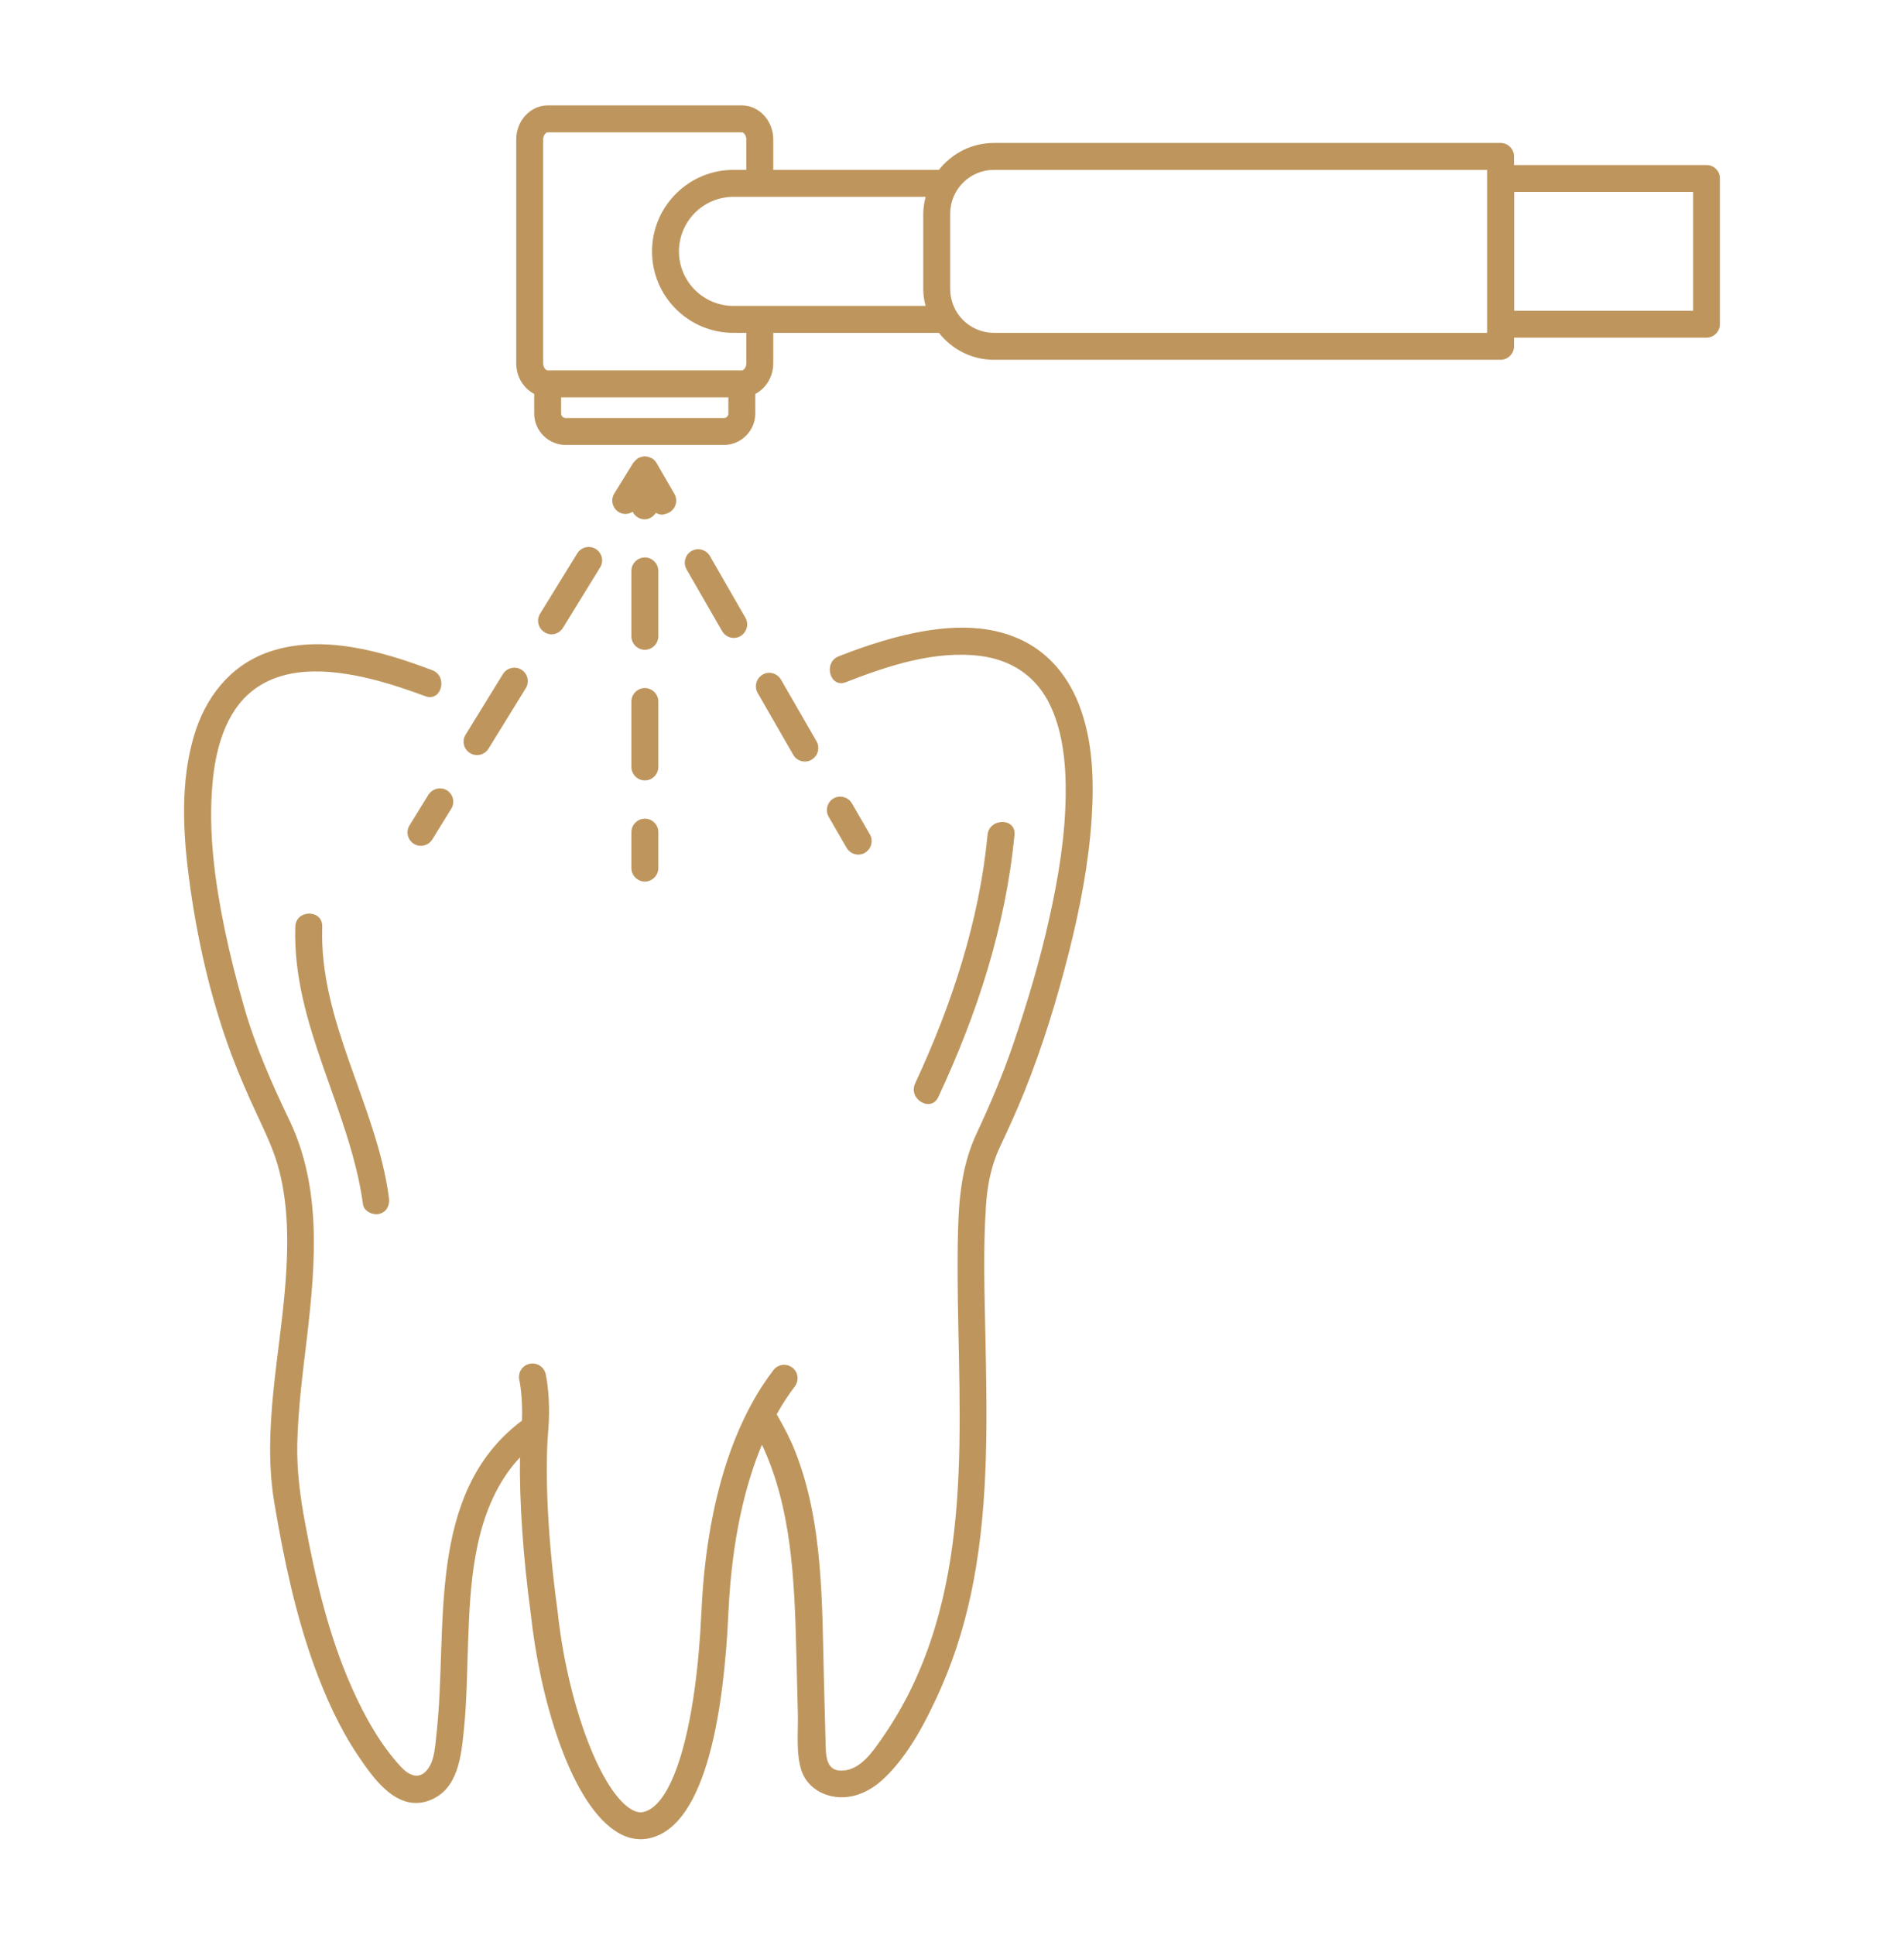 <svg width="62" height="63" viewBox="0 0 62 63" fill="none" xmlns="http://www.w3.org/2000/svg">
<path d="M35.55 26.605C35.457 28.09 35.17 29.558 34.808 30.997C34.422 32.524 33.954 34.056 33.363 35.525C33.117 36.139 32.837 36.747 32.556 37.349C32.269 37.964 32.146 38.607 32.105 39.28C32.012 40.678 32.059 42.081 32.088 43.479C32.14 46.129 32.199 48.796 31.713 51.41C31.491 52.615 31.146 53.797 30.655 54.92C30.198 55.955 29.614 57.113 28.783 57.897C28.385 58.277 27.859 58.546 27.297 58.505C26.748 58.465 26.25 58.143 26.087 57.605C25.917 57.043 25.993 56.382 25.981 55.803C25.964 55.113 25.946 54.423 25.929 53.733C25.87 51.451 25.782 49.1 24.812 47.03C24.279 48.305 23.829 50.077 23.718 52.522C23.577 55.604 23.022 59.383 21.185 59.833C21.097 59.856 20.986 59.874 20.863 59.874C20.624 59.874 20.331 59.81 20.009 59.587C18.541 58.587 17.57 55.236 17.284 52.539C17.032 50.685 16.91 48.855 16.933 47.445C16.781 47.603 16.64 47.778 16.512 47.96C15.412 49.545 15.307 51.615 15.242 53.481C15.207 54.417 15.202 55.359 15.108 56.289C15.02 57.154 14.927 58.254 13.985 58.611C12.92 59.008 12.154 57.885 11.645 57.131C11.049 56.242 10.604 55.248 10.236 54.247C9.616 52.533 9.241 50.744 8.937 48.948C8.528 46.55 9.124 44.105 9.3 41.713C9.388 40.508 9.393 39.274 9.089 38.092C8.926 37.461 8.651 36.893 8.376 36.302C8.072 35.653 7.785 34.992 7.533 34.32C6.849 32.483 6.405 30.518 6.153 28.576C5.954 27.061 5.878 25.452 6.311 23.973C6.679 22.715 7.487 21.662 8.75 21.224C10.47 20.627 12.453 21.2 14.079 21.82C14.599 22.019 14.371 22.867 13.845 22.662C13.336 22.475 12.827 22.3 12.3 22.159C11.008 21.82 9.376 21.592 8.235 22.475C7.335 23.171 7.013 24.411 6.919 25.511C6.779 27.084 6.995 28.681 7.311 30.225C7.487 31.079 7.703 31.927 7.943 32.764C8.311 34.05 8.849 35.273 9.429 36.478C10.47 38.665 10.277 41.105 10.008 43.438C9.867 44.626 9.709 45.807 9.68 47C9.663 47.883 9.774 48.726 9.937 49.591C10.277 51.428 10.71 53.276 11.476 54.984C11.879 55.885 12.371 56.768 13.037 57.499C13.301 57.786 13.646 57.973 13.932 57.587C14.155 57.295 14.172 56.803 14.213 56.447C14.599 53.001 13.833 48.62 16.997 46.246C17.026 45.456 16.915 44.93 16.91 44.924C16.857 44.69 17.003 44.45 17.243 44.398C17.477 44.345 17.711 44.491 17.769 44.725C17.775 44.76 17.945 45.503 17.851 46.585C17.734 48.001 17.845 50.182 18.155 52.434C18.465 55.359 19.495 58.178 20.501 58.868C20.758 59.038 20.916 58.997 20.963 58.985C21.94 58.745 22.671 56.195 22.84 52.481C23.034 48.24 24.221 45.854 25.186 44.602C25.332 44.409 25.607 44.374 25.8 44.52C25.993 44.666 26.028 44.941 25.882 45.135C25.689 45.386 25.49 45.684 25.291 46.041C25.514 46.427 25.724 46.819 25.888 47.234C26.812 49.562 26.765 52.188 26.829 54.651C26.847 55.324 26.865 55.996 26.882 56.675C26.894 57.148 26.87 57.739 27.549 57.628C28.058 57.54 28.415 57.026 28.689 56.634C29.023 56.16 29.321 55.663 29.584 55.148C31.86 50.633 31.117 45.409 31.187 40.543C31.205 39.285 31.257 38.069 31.795 36.911C32.24 35.963 32.644 35.01 32.983 34.021C33.451 32.653 33.866 31.266 34.176 29.857C34.468 28.552 34.685 27.225 34.702 25.891C34.714 24.85 34.609 23.715 34.117 22.803C33.667 21.978 32.913 21.487 31.953 21.358C30.462 21.159 28.912 21.674 27.549 22.206C27.023 22.417 26.794 21.563 27.315 21.364C27.789 21.177 28.268 21.007 28.76 20.861C30.076 20.475 31.62 20.206 32.953 20.703C34.006 21.089 34.732 21.902 35.135 22.937C35.586 24.09 35.627 25.388 35.55 26.605Z" fill="#BE965D"/>
<path d="M9.616 30.167C9.511 33.355 11.4 36.115 11.821 39.209C11.856 39.443 12.155 39.572 12.359 39.514C12.611 39.449 12.698 39.209 12.663 38.975C12.254 35.963 10.388 33.261 10.493 30.167C10.511 29.599 9.634 29.599 9.616 30.167Z" fill="#BE965D"/>
<path d="M30.555 35.712C31.819 33.009 32.749 30.155 33.035 27.178C33.088 26.616 32.211 26.622 32.158 27.178C31.889 29.991 30.988 32.717 29.801 35.267C29.561 35.782 30.316 36.226 30.555 35.712Z" fill="#BE965D"/>
<path d="M21.437 22.838C21.437 22.598 21.238 22.399 20.998 22.399C20.758 22.399 20.56 22.598 20.56 22.838V24.967C20.56 25.207 20.758 25.406 20.998 25.406C21.238 25.406 21.437 25.207 21.437 24.967V22.838Z" fill="#BE965D"/>
<path d="M21.437 18.586C21.437 18.346 21.238 18.147 20.998 18.147C20.758 18.147 20.56 18.346 20.56 18.586V20.715C20.56 20.954 20.758 21.153 20.998 21.153C21.238 21.153 21.437 20.954 21.437 20.715V18.586Z" fill="#BE965D"/>
<path d="M20.998 26.651C20.758 26.651 20.56 26.85 20.56 27.09V28.26C20.56 28.5 20.758 28.698 20.998 28.698C21.238 28.698 21.437 28.5 21.437 28.26V27.09C21.437 26.844 21.238 26.651 20.998 26.651Z" fill="#BE965D"/>
<path d="M15.307 24.517C15.377 24.563 15.459 24.581 15.535 24.581C15.681 24.581 15.828 24.505 15.909 24.37L17.12 22.405C17.249 22.2 17.185 21.931 16.98 21.802C16.775 21.674 16.506 21.738 16.377 21.943L15.167 23.908C15.032 24.119 15.096 24.388 15.307 24.517Z" fill="#BE965D"/>
<path d="M17.956 20.65C18.103 20.65 18.249 20.574 18.331 20.44L19.541 18.474C19.67 18.27 19.606 18 19.401 17.872C19.196 17.743 18.927 17.808 18.799 18.012L17.588 19.977C17.459 20.182 17.524 20.451 17.728 20.58C17.799 20.627 17.88 20.65 17.956 20.65Z" fill="#BE965D"/>
<path d="M13.95 25.873L13.336 26.868C13.207 27.073 13.272 27.342 13.476 27.47C13.546 27.517 13.628 27.535 13.704 27.535C13.851 27.535 13.997 27.459 14.079 27.324L14.693 26.33C14.822 26.125 14.757 25.856 14.553 25.727C14.348 25.604 14.079 25.669 13.95 25.873Z" fill="#BE965D"/>
<path d="M21.8 16.679C22.01 16.556 22.08 16.287 21.963 16.082L21.378 15.07C21.373 15.064 21.367 15.059 21.367 15.053C21.355 15.035 21.343 15.023 21.332 15.006C21.314 14.988 21.302 14.971 21.285 14.959C21.273 14.947 21.262 14.936 21.244 14.93C21.238 14.924 21.232 14.918 21.226 14.918C21.215 14.912 21.209 14.912 21.197 14.906C21.18 14.895 21.156 14.889 21.139 14.883C21.121 14.877 21.104 14.871 21.086 14.866C21.069 14.86 21.051 14.86 21.027 14.86C21.016 14.86 21.004 14.854 20.992 14.854C20.981 14.854 20.975 14.86 20.969 14.86C20.951 14.86 20.934 14.86 20.916 14.866C20.899 14.871 20.875 14.877 20.858 14.883C20.84 14.889 20.817 14.895 20.799 14.906C20.794 14.912 20.782 14.912 20.77 14.918C20.764 14.924 20.759 14.93 20.753 14.936C20.735 14.947 20.723 14.959 20.712 14.971C20.694 14.982 20.677 15 20.665 15.018C20.653 15.029 20.642 15.047 20.63 15.059C20.624 15.064 20.618 15.064 20.618 15.07L20.004 16.064C19.875 16.269 19.94 16.538 20.144 16.667C20.215 16.714 20.296 16.731 20.372 16.731C20.454 16.731 20.53 16.702 20.601 16.661C20.671 16.802 20.817 16.907 20.987 16.907C21.145 16.907 21.279 16.819 21.355 16.696C21.419 16.731 21.495 16.755 21.572 16.755C21.653 16.737 21.729 16.72 21.8 16.679Z" fill="#BE965D"/>
<path d="M26.209 24.791C26.285 24.791 26.361 24.774 26.426 24.733C26.636 24.61 26.707 24.341 26.59 24.136L25.431 22.124C25.309 21.914 25.04 21.843 24.835 21.96C24.624 22.083 24.554 22.352 24.671 22.557L25.829 24.569C25.911 24.715 26.057 24.791 26.209 24.791Z" fill="#BE965D"/>
<path d="M23.893 20.767C23.97 20.767 24.046 20.75 24.11 20.709C24.32 20.586 24.391 20.317 24.274 20.112L23.116 18.1C22.993 17.889 22.724 17.819 22.519 17.936C22.308 18.059 22.238 18.328 22.355 18.533L23.513 20.545C23.595 20.685 23.741 20.767 23.893 20.767Z" fill="#BE965D"/>
<path d="M27.947 27.821C28.023 27.821 28.099 27.804 28.163 27.763C28.374 27.64 28.444 27.371 28.327 27.166L27.742 26.154C27.619 25.944 27.35 25.873 27.145 25.99C26.935 26.113 26.865 26.382 26.982 26.587L27.567 27.599C27.648 27.739 27.795 27.821 27.947 27.821Z" fill="#BE965D"/>
<path d="M55.572 5.373H49.302V5.092C49.302 4.852 49.103 4.653 48.863 4.653H32.369C31.637 4.653 30.994 4.998 30.573 5.53H25.18V4.542C25.18 3.928 24.718 3.431 24.157 3.431H17.834C17.272 3.431 16.81 3.928 16.81 4.542V11.824C16.81 12.269 17.05 12.643 17.395 12.824V13.462C17.395 14.023 17.857 14.485 18.419 14.485H23.572C24.133 14.485 24.595 14.023 24.595 13.462V12.824C24.94 12.643 25.18 12.269 25.18 11.824V10.836H30.573C30.994 11.368 31.637 11.713 32.369 11.713H48.863C49.103 11.713 49.302 11.514 49.302 11.274V10.993H55.566C55.806 10.993 56.005 10.795 56.005 10.555V5.811C56.01 5.571 55.812 5.373 55.572 5.373ZM23.572 13.608H18.419C18.337 13.608 18.272 13.544 18.272 13.462V12.935H23.718V13.462C23.718 13.544 23.654 13.608 23.572 13.608ZM24.303 11.824C24.303 11.964 24.215 12.058 24.157 12.058H17.834C17.775 12.058 17.687 11.964 17.687 11.824V4.542C17.687 4.402 17.775 4.308 17.834 4.308H24.157C24.215 4.308 24.303 4.402 24.303 4.542V5.53H23.882C22.419 5.53 21.232 6.724 21.232 8.186C21.232 9.648 22.419 10.836 23.882 10.836H24.303V11.824ZM23.882 9.958C22.905 9.958 22.109 9.163 22.109 8.186C22.109 7.203 22.905 6.408 23.882 6.408H30.14C30.099 6.583 30.064 6.765 30.064 6.958V9.408C30.064 9.601 30.093 9.783 30.14 9.958H23.882ZM48.424 10.836H32.369C31.579 10.836 30.941 10.198 30.941 9.408V6.958C30.941 6.168 31.579 5.53 32.369 5.53H48.424V5.811V10.555V10.836ZM55.133 10.116H49.307V6.25H55.133V10.116Z" fill="#BE965D"/>
</svg>
